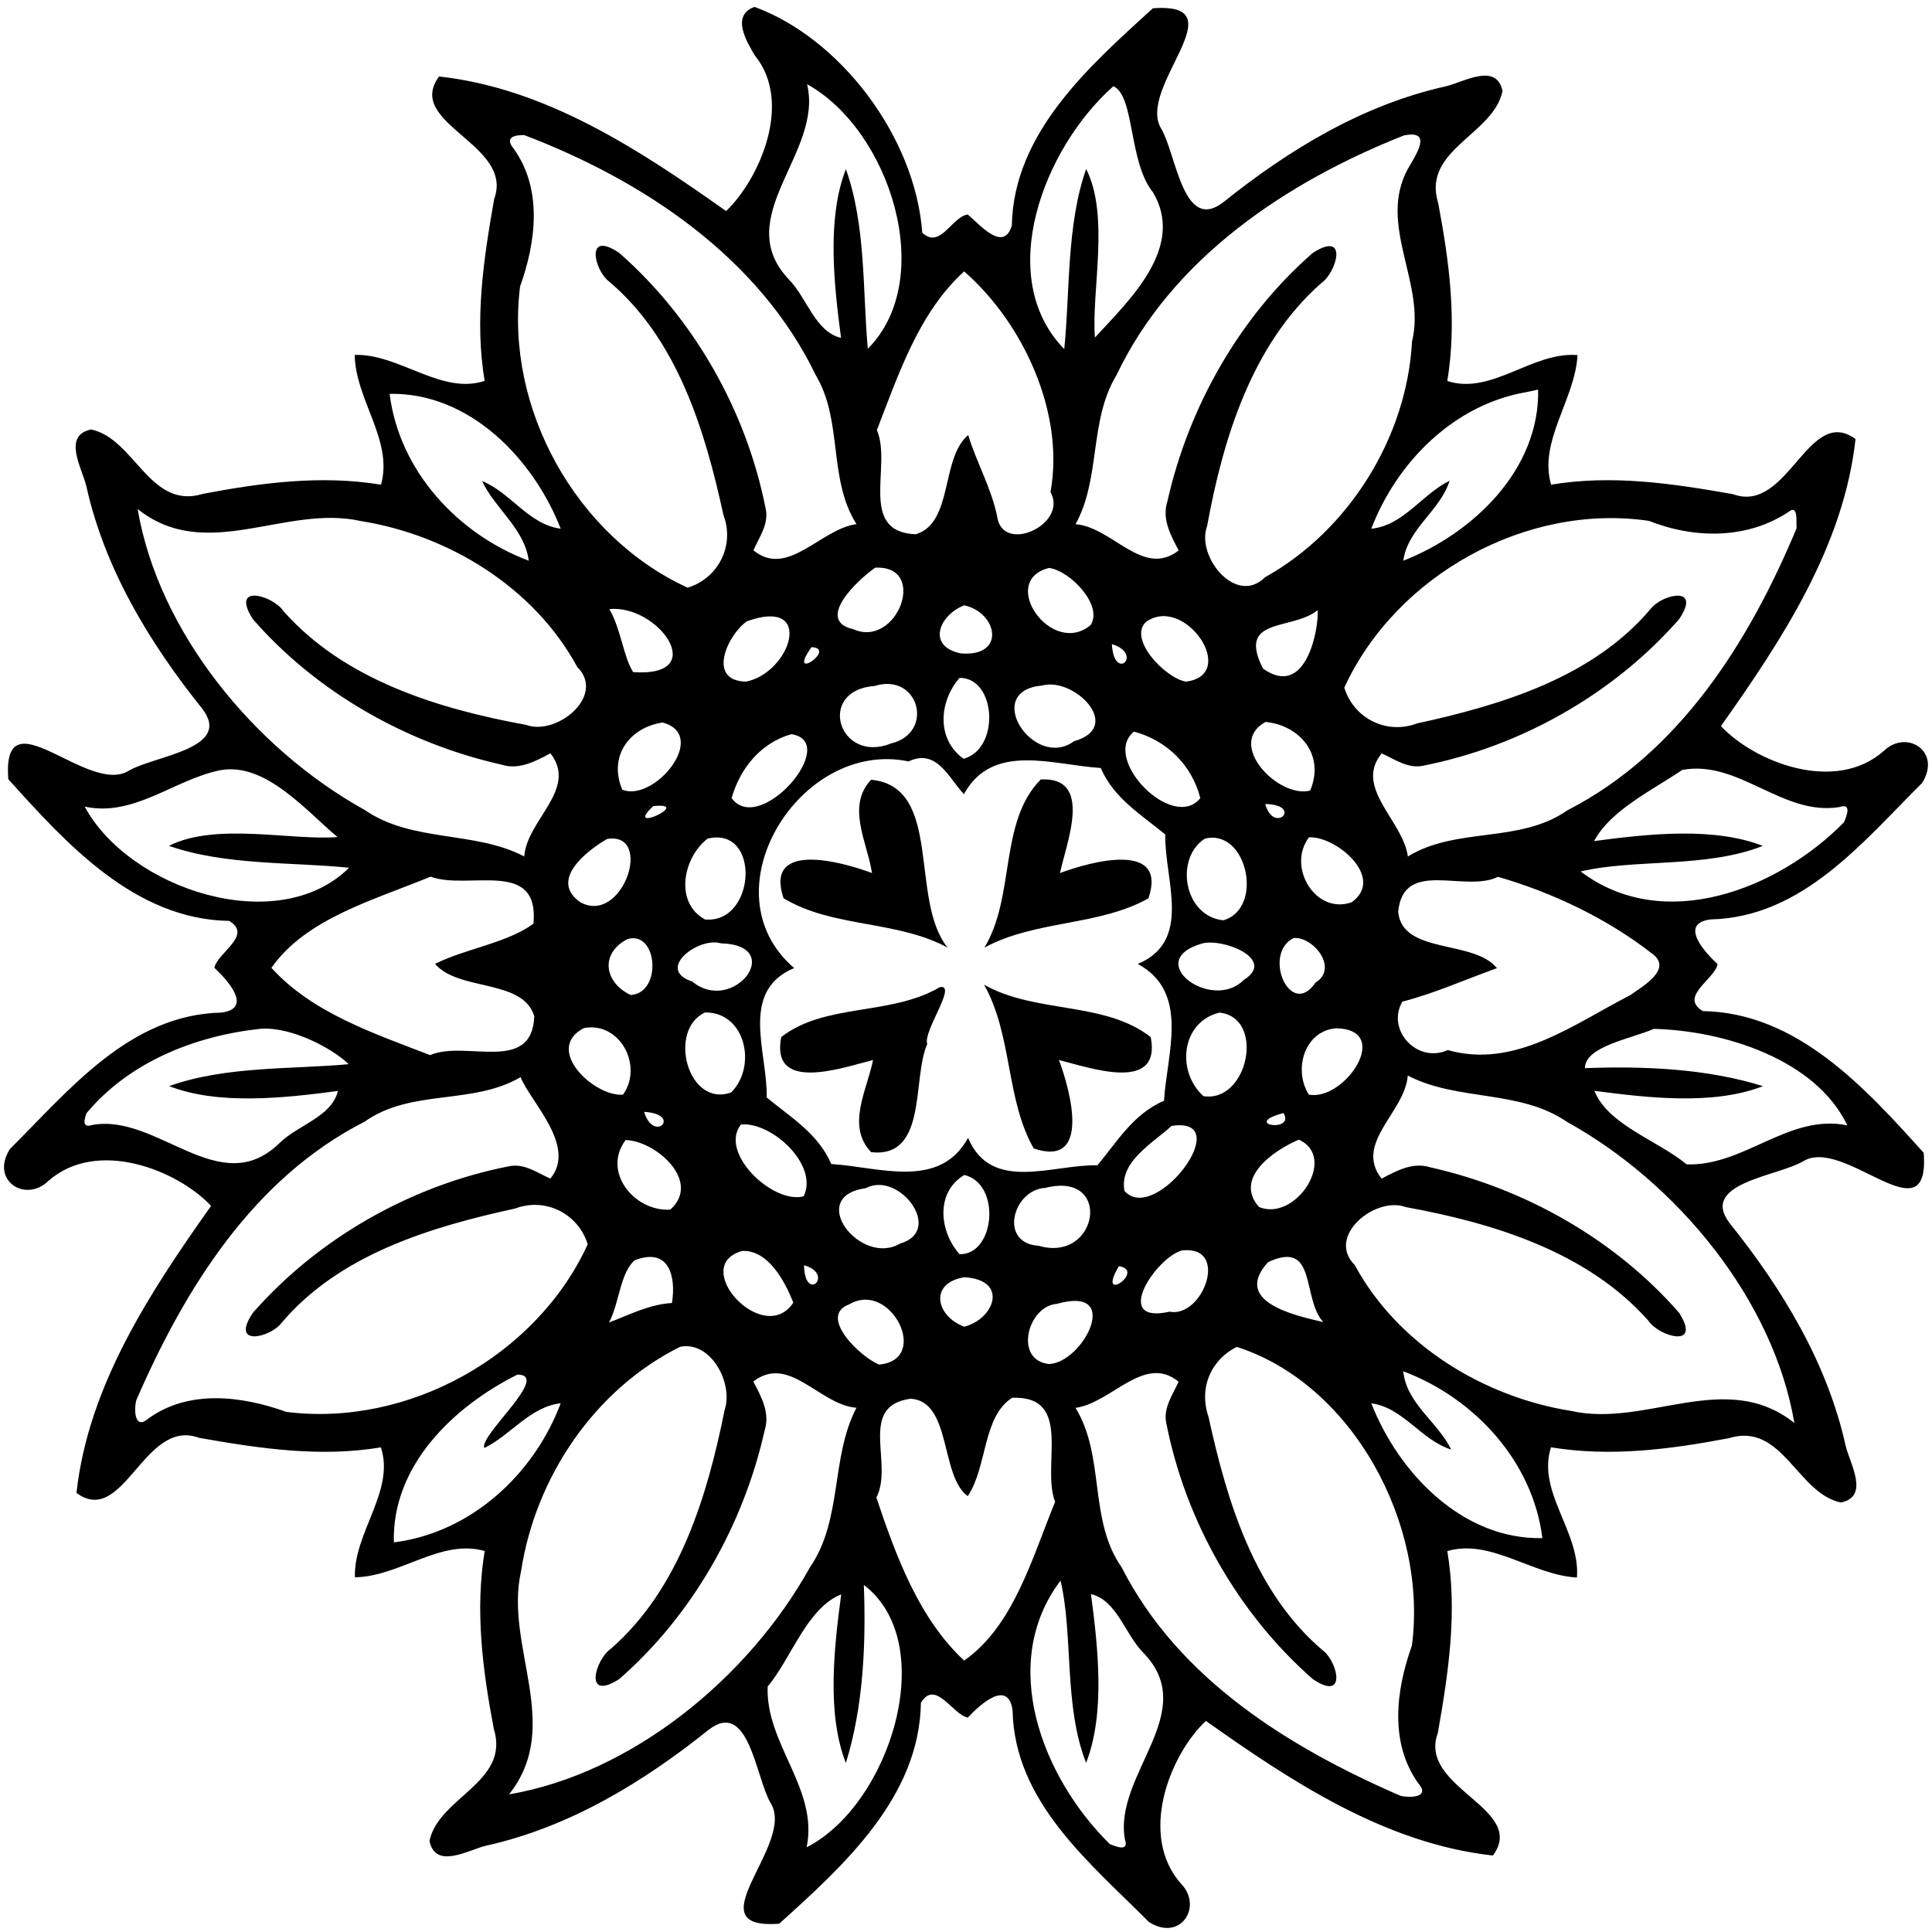 <svg xmlns="http://www.w3.org/2000/svg" width="365pt" height="365pt" viewBox="0 0 365 365"><path d="M142.54 1.3c16.11 5.89 30.35 24.44 31.7 42.67 3.39 3.19 5.6-3.03 8.59-3.45 2.21 1.85 6.79 7.3 8.33 2.08.33-17.58 14.74-30.17 26.63-41.03 16.48-1.27-3.24 15.06 1.62 22.79 2.86 4.91 4.11 19.7 11.71 13.84 12.42-9.95 26.35-18.41 42.03-21.89 3.36-.8 9.58-4.59 10.71.9-1.71 8.26-15.29 11.07-12.15 21.17 2.11 11.14 3.57 22.34 1.72 33.6 8.41 2.72 15.99-5.57 24.6-4.9-.43 8.33-7.4 16.29-4.99 24.49 11.52-1.94 22.95-.22 34.36 1.79 10.4 3.84 14.22-16.99 23.15-10.41-2.22 20.24-13.91 37.97-25.43 54.23 6.41 6.82 21.63 12.82 30.8 4.66 4.29-4.11 10.97.12 7.21 6.08-11.2 11.14-22.62 25.4-39.97 25.78-6.08.79-1.03 6.26 1.34 8.46-.6 2.89-7.33 6.13-2.8 8.86 17.83.28 30.76 14.59 41.73 26.77 1.27 16.48-15.06-3.24-22.79 1.62-4.91 2.86-19.7 4.11-13.84 11.71 9.95 12.42 18.41 26.35 21.89 42.03.8 3.36 4.59 9.58-.9 10.71-8.26-1.71-11.07-15.29-21.17-12.15-11.14 2.11-22.34 3.57-33.6 1.72-2.72 8.41 5.57 15.99 4.9 24.6-8.33-.43-16.29-7.4-24.49-4.99 1.94 11.52.22 22.95-1.79 34.36-3.85 10.4 16.99 14.22 10.41 23.15-20.24-2.22-37.97-13.91-54.23-25.43-6.82 6.41-12.83 21.63-4.66 30.8 4.11 4.29-.12 10.97-6.08 7.21-11.14-11.2-25.4-22.62-25.78-39.97-.79-6.08-6.27-1.03-8.46 1.34-2.89-.6-6.13-7.33-8.86-2.8-.28 17.83-14.59 30.76-26.77 41.73-16.48 1.27 3.24-15.06-1.62-22.79-2.86-4.91-4.11-19.7-11.71-13.84-12.42 9.95-26.36 18.41-42.03 21.89-3.37.8-9.58 4.59-10.71-.9 1.71-8.26 15.29-11.07 12.15-21.17-2.11-11.14-3.57-22.34-1.72-33.6-8.35-2.36-16.03 4.84-24.52 4.97-.27-8.4 7.62-16.34 4.91-24.55-11.52 1.93-22.95.21-34.36-1.8-10.4-3.85-14.22 16.99-23.15 10.41 2.22-20.24 13.91-37.97 25.43-54.23-6.41-6.82-21.63-12.83-30.8-4.66-4.29 4.11-10.98-.12-7.21-6.08 11.2-11.14 22.62-25.4 39.97-25.78 6.08-.79 1.02-6.27-1.34-8.46.6-2.89 7.32-6.13 2.8-8.86-17.83-.28-30.76-14.59-41.73-26.77-1.27-16.48 15.06 3.24 22.79-1.62 4.91-2.86 19.7-4.11 13.84-11.71-9.95-12.42-18.41-26.36-21.89-42.03-.8-3.37-4.59-9.58.9-10.71 8.26 1.71 11.07 15.29 21.17 12.15 11.14-2.11 22.34-3.57 33.6-1.72 2.36-8.35-4.84-16.03-4.97-24.52 8.4-.27 16.34 7.62 24.55 4.91-1.93-11.52-.21-22.95 1.8-34.36 3.84-10.4-16.99-14.22-10.41-23.15 20.24 2.22 37.97 13.91 54.23 25.43 6.27-6 12.74-20.53 5.38-29.46-1.58-2.7-4.45-7.52-.02-9.12m9.93 14.6c3.18 12.98-14.62 25.13-3.41 36.92 3.39 3.45 4.98 9.91 9.83 11.01-1.37-10.31-2.69-22.64.92-31.87 3.82 10.69 3.15 23.15 4.14 33.93 13.14-13.17 4.25-41.25-11.48-49.99m57.88.39c-13.18 11.64-22.58 36.03-9.29 49.66 1.1-10.54.39-23.39 4.14-34.02 4.49 8.83.96 23.16 1.66 31.84 6.36-6.94 17.19-16.99 10.95-27.46-4.62-5.68-3.42-18.2-7.46-20.02m-111.3 9.24c-1.97-.05-3.71.46-2.04 2.51 5.54 7.66 4.26 17.68 1.25 26.06-2.91 23.01 10.56 47.25 31.65 56.93 5.71-1.73 8.96-7.89 6.77-13.71-3.5-16.05-8.71-33.32-21.76-44.26-2.66-2.17-4.38-9.62 2.05-5.29 14.12 12.37 24.08 29.92 27.69 48.38.62 2.87-1.23 5.33-2.32 7.82 6.47 5.31 12.69-4.05 19.47-4.95-5.42-8.54-2.51-19.47-7.69-28.13-10.75-22.33-32.65-36.83-55.07-45.36m166.18.06c-22.12 8.76-43.78 23.15-54.3 45.29-5.22 8.6-2.93 19.44-7.73 28.16 6.95.52 12.73 10.22 19.48 4.95-1.5-2.84-3.2-5.92-2.14-9.23 4.01-17.89 13.66-34.95 27.49-46.99 6.84-4.37 4.47 3.81 1.52 5.78-13.04 11.52-18.48 29.28-21.5 45.85-2.14 5.72 5.48 15.14 10.94 9.66 15.86-8.83 26.81-26.47 27.77-44.52 2.7-10.96-6.52-21.92-.83-32.55 1.52-2.68 4.9-7.53-.7-6.4m-83.08 25.69c-8.54 7.73-12.41 19.46-16.49 29.98 2.92 6.66-3.66 19.25 7.35 19.68 7.13-2.16 4.66-14.32 9.9-18.75 1.59 5.19 4.35 9.97 5.46 15.3.92 7.38 13.52 1.55 10.09-4.51 2.76-15.04-5.25-32.07-16.31-41.7M73.61 74.41c1.81 14.56 12.89 26.5 26.28 31.52-.76-6.03-6.35-9.79-8.82-15.06 5.45 2.22 8.82 8.24 14.86 9.01-5.14-13.14-17.19-25.77-32.32-25.47m214.66-.31c-13.63 2.37-24.4 13.24-29.2 25.79 6.11-.61 9.58-6.53 14.79-9.06-1.79 5.7-7.94 9.06-8.74 15.1 13.14-5.14 25.77-17.19 25.47-32.32-.58.12-1.74.37-2.32.49M26 96.16c3.95 23.26 22.07 45.32 42.92 56.87 8.99 6.19 20.7 3.86 30.12 8.77.52-6.95 10.22-12.73 4.95-19.48-2.84 1.5-5.92 3.2-9.23 2.14-17.89-4.01-34.95-13.66-46.99-27.49-4.37-6.85 3.81-4.47 5.78-1.52 11.52 13.04 29.28 18.48 45.85 21.5 5.72 2.13 15.14-5.48 9.66-10.94-8.17-15.06-24.31-24.94-40.9-27.57-14.21-3.21-29.22 8.06-42.16-2.28m312.31.27c-7.89 5.48-18.04 5.44-26.76 1.98-23.17-3.43-47.82 10.26-57.58 31.5 1.73 5.71 7.89 8.96 13.71 6.77 16.04-3.5 33.32-8.71 44.26-21.76 2.17-2.66 9.61-4.38 5.29 2.05-12.37 14.12-29.92 24.08-48.38 27.69-2.87.62-5.33-1.23-7.82-2.32-5.31 6.47 4.04 12.69 4.95 19.47 9.22-5.66 21.1-2.39 30.13-8.72 21.26-10.88 34.42-31.98 43.32-53.32-.15-.94.32-4.03-1.12-3.34m-172.96 10.82c-3.26 2.24-11.47 9.97-4.15 11.62 8.29 3.7 14.26-12.13 4.15-11.62m32.85.05c-9.73 2.4.48 16.98 7.85 10.78 2.39-3.74-3.88-10.25-7.85-10.78m-16.04 7.06c-4.77 1.85-7.13 7.77-.64 9.08 8.61.72 6.95-7.72.64-9.08m-67.05.71c2.15 3.6 2.7 9.12 4.51 11.91 14.66 1.04 4.8-12.82-4.51-11.91m133.82.22c-4.95 3.94-15.3 1.19-10.32 11.02 8.34 5.93 10.6-8.07 10.32-11.02m-107.82 2.08c-3.72 2.61-7.63 11.31-.14 11.4 8.44-1.7 13.09-16.04.14-11.4m75.44.09c-3.52 3.17 3.47 10.58 7.48 11.32 10.12-1.26-.12-16.46-7.48-11.32m-63.23 4.8c-4.88 6.87 4.95.26 0 0m56.74-.57c.41 7.29 6.09 1.88 0 0m-28.78 6.38c-3.86 4.43-4.44 11.55.76 15.28 6.97-1.87 6.17-15.37-.76-15.28m-16.02 1.52c-11.13.82-6.8 14.79 3.04 10.88 8.38-2 5.31-13.47-3.04-10.88m31.59-.07c-11.45 1.02-1.5 16.08 6.05 10.52 9.54-2.69.01-12.22-6.05-10.52m-71.66 6.98c-6.24.91-10.32 6.37-7.62 12.7 6.06 2.42 16.48-10.29 7.62-12.7m113.9-.11c-7.55 4.14 2.39 14.5 8.43 12.97 2.85-6.73-1.94-12.33-8.43-12.97m-89.58 2.31c-5.78 1.64-9.68 6.43-11.29 12.08 5.31 7.3 20.71-10.62 11.29-12.08m64.71-.48c-6.26 5.13 7.42 19.02 12.55 12.55-1.6-6.22-6.35-10.92-12.55-12.55m-42.57 5.63c-20.53-4.3-38.44 24.63-21.61 39.04-10.43 4.37-5.01 15.91-5.19 24.45 4.44 3.69 9.72 6.79 12.19 12.57 8.93.53 20.45 4.96 25.85-4.95 4.37 10.42 15.91 5.01 24.45 5.19 3.69-4.44 6.79-9.72 12.57-12.19.53-8.93 4.96-20.45-4.95-25.85 10.42-4.37 5.01-15.91 5.19-24.45-4.44-3.69-9.72-6.8-12.19-12.57-8.93-.53-20.45-4.96-25.85 4.95-2.86-3-5.09-8.72-10.46-6.19m-130.03 1.66c-8.73 1.76-16.25 8.89-25.62 6.88 8.46 15.63 36.51 24.87 49.95 11.55-10.54-1.1-23.39-.4-34.02-4.14 8.83-4.49 23.16-.96 31.84-1.66-5.82-4.81-13.53-14.19-22.15-12.63m276.2-.05c-5.65 3.83-13.55 7.59-16.66 13.44 10.31-1.38 22.64-2.7 31.88.91-10.79 4.26-24.1 2.39-34.42 4.83 15.72 11.9 37.34 3.35 49.76-9.3.51-1.23 1.5-3.66-.84-2.87-10.75 1.78-19.04-9.01-29.72-7.01m-194.4 6.84c-5.93 5.49 7.78-.86 0 0m115.61-.4c1.7 5.9 7.29.14 0 0m-124.33 6.6c-3.96 2.28-10.98 7.83-5.07 11.95 8.01 4.42 13.96-13.38 5.07-11.95m18.99-.07c-4.64 3.58-6.35 12.08-.5 15.28 9.63.88 10.62-17.68.5-15.28m93.92.02c-5.72 3.7-3.99 14.61 3.48 15.42 7.8-2.19 4.54-17.46-3.48-15.42m19.69-.26c-4.25 5.61 1.28 14.71 8.08 12.26 6.4-4.62-2.94-12.52-8.08-12.26m-165.96 7.43c-10.42 4.34-23.5 7.82-30.06 17.23 7.73 8.54 19.46 12.41 29.98 16.49 6.66-2.92 19.25 3.66 19.68-7.35-2.16-7.13-14.32-4.66-18.75-9.9 5.95-2.93 13.55-3.91 18.59-7.58 1.18-12.42-12.28-6.24-19.44-8.89m201.67.03c-6.28 3.11-17.88-3.58-18.86 6.61.74 8.11 14.31 5.2 18.66 10.65-5.96 2.13-11.77 4.75-17.88 6.33-3.08 5.41 2.87 11.75 8.59 9.14 12.64 3.61 23.77-4.88 34.48-10.38 2.48-1.74 8.25-5.04 3.94-7.98-8.49-6.57-18.68-11.4-28.93-14.37m-164.47 11.77c-5.23 2.7-4.4 8.21.62 10.56 5.99-.37 5.11-12.27-.62-10.56m125.84-.2c-5.95 3.02-.6 15.41 4.15 8.42 4.45-2.76-.49-8.76-4.15-8.42m-108.18 1c-4.24-1.28-12.44 4.93-5.42 7.21 7.75 6.4 17.9-6.87 5.42-7.21m90.8.06c-11.19 3.3 1.94 12.97 7.97 6.86 6.35-3.96-4.14-8.03-7.97-6.86m-93.8 13c-7.16 3.32-3.23 18.07 4.94 15.1 4.94-4.92 2.69-15.22-4.94-15.1m97.19.03c-7.19 1.72-8.24 11.06-3.03 15.78 8.46 1.3 11.74-14.87 3.03-15.78m-181.06 3.04c-12.4 1.31-24.9 6.25-33 15.98-.45 1.29-.84 2.83 1.13 2.2 12.33-2.24 24.09 14.45 35.36 3.41 3.45-3.39 9.91-4.99 11.01-9.83-10.31 1.37-22.64 2.69-31.87-.92 10.69-3.82 23.15-3.15 33.93-4.14-3.11-2.98-10.68-7.05-16.56-6.7m60.98-.12c-7.66 3.98 1.96 13.02 7.39 12.58 3.9-5.46-.61-13.88-7.39-12.58m142.09.04c-5.97.49-8.1 7.82-5.14 12.52 6.73 1.34 16.01-12.35 5.14-12.52m60.04.11c-4.2 1.85-13.02 3.29-13.01 7.42 11.2-.42 23.07.09 33.64 3.4-9.28 3.62-21.54 2.25-31.85.88 2.56 6.47 12.16 9.47 17.41 13.89 10.86.43 19.34-9.65 30.37-7.36-5.93-12.46-23.27-17.92-36.56-18.23M98.35 203.5c-9.07 5.33-20.66 2.15-29.46 8.41-21.11 10.74-34.01 31.61-43.14 52.62-.48 1.86-.31 5.73 2.29 3.46 7.66-5.54 17.68-4.26 26.06-1.25 23.01 2.91 47.25-10.56 56.93-31.65-1.73-5.71-7.89-8.96-13.71-6.77-16.05 3.5-33.32 8.71-44.26 21.76-2.17 2.66-9.62 4.38-5.29-2.05 12.37-14.12 29.92-24.08 48.38-27.69 2.87-.62 5.33 1.23 7.82 2.32 5.09-6.09-3.8-14.54-5.62-19.16m167.61-.3c-.52 6.95-10.22 12.73-4.95 19.48 2.84-1.5 5.92-3.2 9.23-2.14 17.89 4.01 34.95 13.66 46.99 27.49 4.36 6.84-3.81 4.47-5.78 1.52-11.52-13.04-29.28-18.48-45.85-21.5-5.72-2.14-15.14 5.48-9.66 10.94 8.16 15.06 24.31 24.94 40.9 27.57 14.21 3.21 29.21-8.06 42.16 2.28-3.95-23.26-22.07-45.32-42.92-56.87-8.99-6.19-20.7-3.86-30.12-8.77m-144.27 6.86c1.88 6.09 7.29.41 0 0m120.79.22c-8.18 2.19 2.33 3.79 0 0M140 212.44c-4.28 5.3 6.02 15.12 11.83 13.57 2.89-5.87-5.99-14.11-11.83-13.57m81.34.27c-3.58 3.29-9.94 6.75-8.9 12.29 5.81 6.53 21.42-14.21 8.9-12.29m-103.15 2.67c-4.48 5.96 1.6 13.55 8.44 13.15 6-5.36-2.79-13.02-8.44-13.15m127.18-.07c-4.74 2.02-12.33 7.27-7.52 12.72 6.93 2.87 14.95-9.42 7.52-12.72m-63.18 6.67c-5.5 3.26-4.74 10.65-.91 14.97 6.72.14 7.91-13.28.91-14.97m-18.63 2.5c-11.37 1.53-.99 14.9 6.51 10.45 8.37-2.42-.23-13.82-6.51-10.45m33.93-.06c-6.08.29-8.94 10.46-1.25 10.94 11.3 3.3 14.04-14.2 1.25-10.94m-57.25 11.91c-10.15 2.81 4.03 18.27 9.64 9.76-1.64-4.08-4.74-9.95-9.64-9.76m83.06-.09c-4.86 1.27-13.4 14.05-2.35 11.57 6.33 1.25 11.46-12.62 2.35-11.57m-103.4 1.86c-2.77 2.43-2.89 8.11-4.85 11.76 3.89-1.49 7.66-3.45 11.9-3.69.79-4.94-.48-10.63-7.05-8.07m119.65.36c-6.67 7.37 4.62 9.98 10.45 11.31-4.13-4.47-1.08-15.7-10.45-11.31m-87.65.57c.14 7.29 5.9 1.7 0 0m59.48.18c-4.41 7.49 5.25.81 0 0m-29.16 2.09c-6.71 1.03-5.48 7.33-.06 9.34 5.67-1.41 8.51-8.81.06-9.34m-21.73 5.1c-6.09 2.2 2.09 10.02 5.59 11.4 9.83-.87 2.2-15.97-5.59-11.4m39.19-.07c-5.53.38-8.22 10.66-1.48 11.37 6.46-.27 13.98-14.94 1.48-11.37m-71.18 8.11c-16.24 8.08-27.36 24.73-30.06 42.4-3.21 14.21 8.06 29.21-2.28 42.16 23.26-3.95 45.32-22.07 56.87-42.92 6.19-8.99 3.86-20.7 8.77-30.12-6.95-.52-12.73-10.22-19.48-4.95 1.5 2.84 3.2 5.92 2.14 9.23-4.01 17.89-13.66 34.95-27.49 46.99-6.85 4.36-4.47-3.81-1.52-5.78 12.93-11.32 18.17-28.79 21.45-45.07 1.69-5.14-2.65-13.1-8.4-11.94m105.16.02c-4.94 2.47-7.2 7.82-5.34 13.22 3.5 16.04 8.71 33.32 21.76 44.26 2.66 2.17 4.38 9.61-2.05 5.29-14.12-12.37-24.08-29.92-27.69-48.38-.62-2.87 1.23-5.33 2.32-7.82-6.47-5.31-12.69 4.04-19.47 4.95 5.66 9.22 2.39 21.1 8.72 30.13 10.74 21.11 31.61 34.01 52.62 43.14 1.86.48 5.73.31 3.46-2.29-5.54-7.66-4.26-17.68-1.25-26.06 3.04-23.04-11.24-49.42-33.08-56.44m-135.9 5.23c-12.06 6.03-23.75 17.19-23.35 31.7 14.56-1.81 26.5-12.89 31.52-26.28-5.81.66-9.43 6.03-14.43 8.45-1.08-2.32 12.68-13.85 6.26-13.87m167.35-.62c.61 6.11 6.53 9.58 9.06 14.79-5.7-1.79-9.07-7.94-15.1-8.74 5.14 13.14 17.19 25.77 32.32 25.47-1.81-14.56-12.89-26.5-26.28-31.52m-93.07 5.18c-10.08 1.38-3.15 12.25-6.47 18.68 3.65 10.89 7.99 22.82 16.58 30.79 9.38-6.54 12.89-19.58 17.19-29.98-2.68-6.85 3.54-20.07-8.11-19.67-5.63 3.58-4.66 12.96-8.39 18.59-5.25-3.77-3.04-17.93-10.8-18.41m-8.84 35.18c.42 11.2-.1 23.07-3.4 33.64-3.62-9.28-2.25-21.54-.88-31.85-6.47 2.56-9.47 12.16-13.89 17.41-.43 10.86 9.65 19.34 7.36 30.37 15.76-8.03 25.33-38.48 10.81-49.57m37.16-.81c-11.9 15.72-3.35 37.34 9.3 49.76 1.22.51 3.66 1.5 2.87-.84-2.24-12.33 14.45-24.09 3.41-35.36-3.39-3.45-4.99-9.91-9.83-11.01 1.37 10.31 2.69 22.64-.92 31.87-4.26-10.79-2.39-24.1-4.83-34.42z"/><path d="M164.57 147.31c13.66 1.32 7.14 22.58 14.45 31.71-9.68-5.21-21.71-3.71-30.99-9.32-3.69-10.97 11.06-6.88 16.71-4.76-.86-5.75-4.91-12.61-.17-17.63zM196.62 147.26c10.01-.56 4.83 11.99 3.64 17.68 5.65-2.12 20.42-6.2 16.71 4.77-9.37 5.27-21.31 4.08-30.99 9.31 5.89-9.72 2.69-23.7 10.64-31.76zM177.56 186.49c3.41-.61-3.26 8.38-2.38 10.77-2.9 6.39.13 21.61-10.6 20.41-4.76-4.96-.75-11.78.36-17.41-5.73 1.43-19.42 6.32-17.35-4.33 8.29-6.48 20.76-3.97 29.97-9.44zM185.92 186.03c9.73 5.53 22.76 3.07 31.48 9.91 2.07 10.64-11.62 5.74-17.34 4.32 2.12 5.65 6.2 20.42-4.77 16.71-5.31-9.34-3.98-21.33-9.37-30.94z"/></svg>